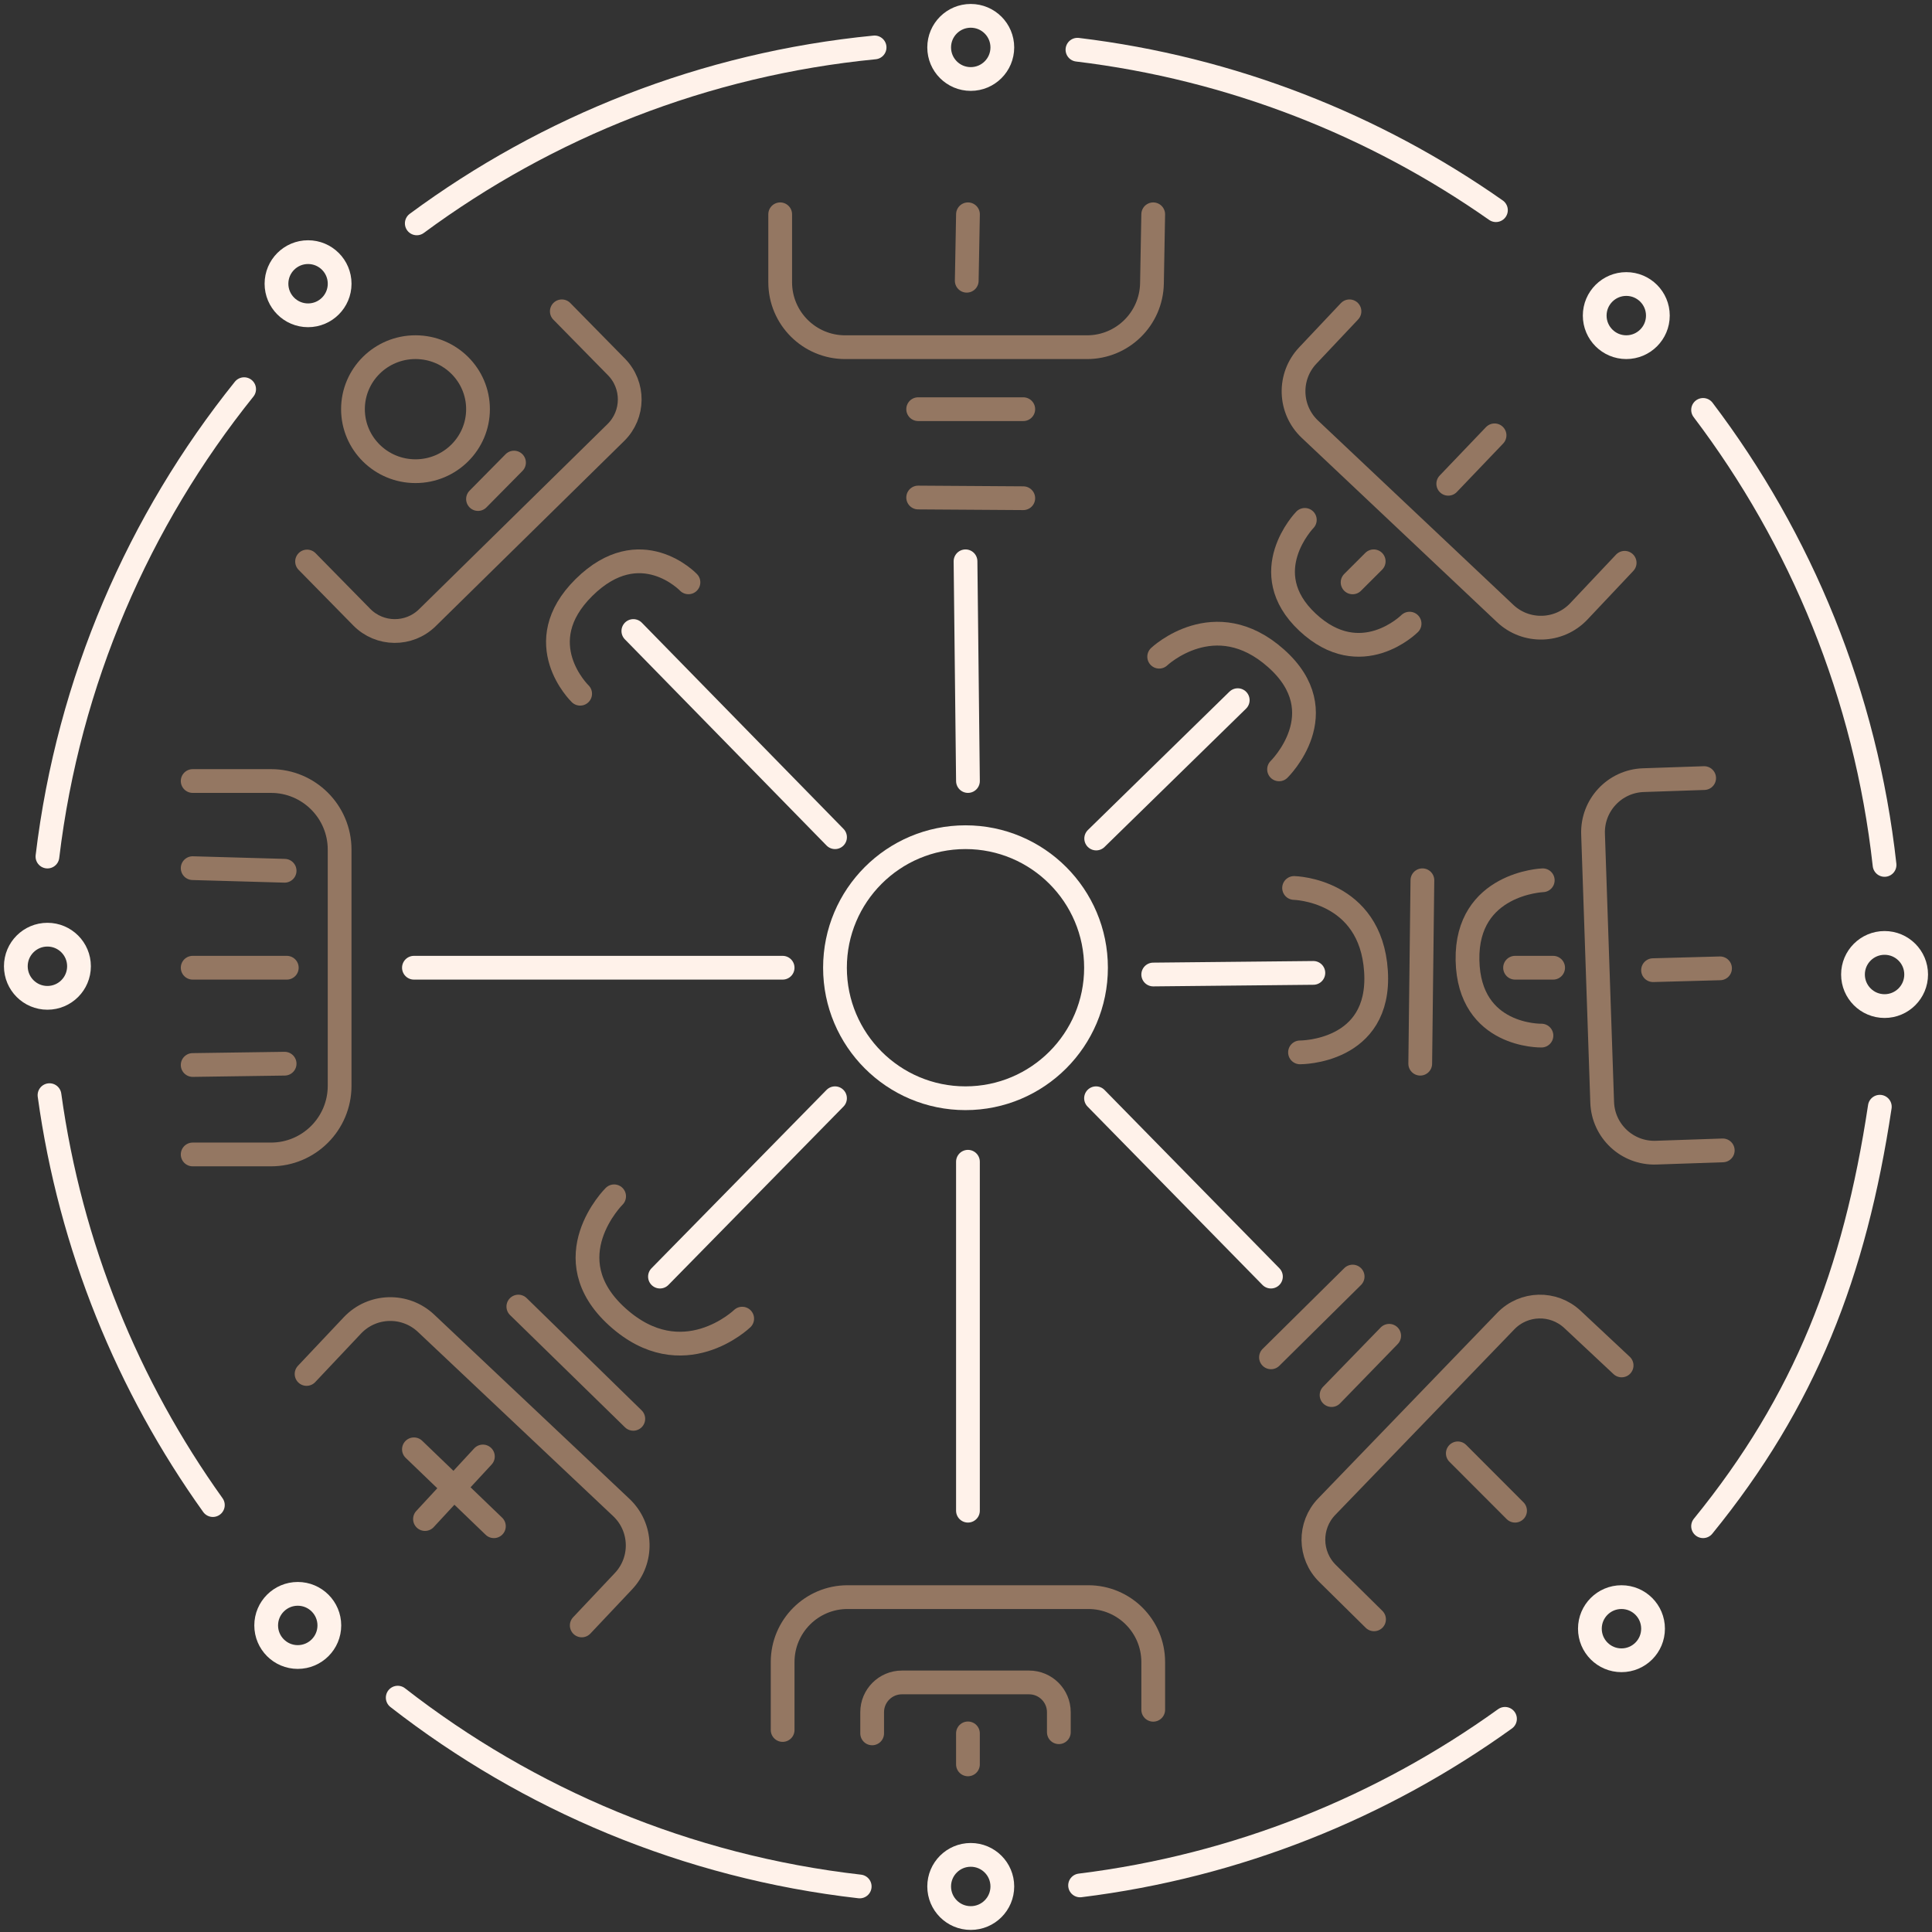 <svg width="244" height="244" viewBox="0 0 244 244" fill="none" xmlns="http://www.w3.org/2000/svg">
<rect x="0" y="0" width="244" height="244" fill="#333333" stroke="none"/>
<path d="M190.071 217.08C174.59 228.218 156.272 235.662 136.408 238.116" stroke="#FFF2EA" stroke-width="3" stroke-miterlimit="10" stroke-linecap="round" stroke-linejoin="round"/>
<path d="M237.41 139.773C234.233 160.855 227.954 176.948 215.09 192.752" stroke="#FFF2EA" stroke-width="3" stroke-miterlimit="10" stroke-linecap="round" stroke-linejoin="round"/>
<path d="M215.09 51.77C227.462 68.104 235.636 87.796 238.008 109.234" stroke="#FFF2EA" stroke-width="3" stroke-miterlimit="10" stroke-linecap="round" stroke-linejoin="round"/>
<path d="M136.076 6.279C155.58 8.632 173.603 15.793 188.927 26.543" stroke="#FFF2EA" stroke-width="3" stroke-miterlimit="10" stroke-linecap="round" stroke-linejoin="round"/>
<path d="M52.637 28.211C69.127 16.033 88.935 8.092 110.456 5.99" stroke="#FFF2EA" stroke-width="3" stroke-miterlimit="10" stroke-linecap="round" stroke-linejoin="round"/>
<path d="M5.992 108.177C8.651 85.991 17.529 65.717 30.832 49.15" stroke="#FFF2EA" stroke-width="3" stroke-miterlimit="10" stroke-linecap="round" stroke-linejoin="round"/>
<path d="M26.883 190.082C16.154 175.082 8.888 157.437 6.252 138.312" stroke="#FFF2EA" stroke-width="3" stroke-miterlimit="10" stroke-linecap="round" stroke-linejoin="round"/>
<path d="M108.575 238.248C86.729 235.761 66.713 227.243 50.23 214.403" stroke="#FFF2EA" stroke-width="3" stroke-miterlimit="10" stroke-linecap="round" stroke-linejoin="round"/>
<path d="M105.453 122.218C105.453 113.114 112.832 105.733 121.936 105.733C131.04 105.733 138.42 113.114 138.42 122.218C138.42 131.322 131.04 138.701 121.936 138.701C112.832 138.701 105.453 131.322 105.453 122.218Z" stroke="#FFF2EA" stroke-width="3" stroke-miterlimit="10" stroke-linecap="round" stroke-linejoin="round"/>
<path d="M138.422 138.702L160.511 161.227" stroke="#FFF2EA" stroke-width="3" stroke-miterlimit="10" stroke-linecap="round" stroke-linejoin="round"/>
<path d="M170.831 161.223L160.518 171.423" stroke="#947762" stroke-width="3" stroke-miterlimit="10" stroke-linecap="round" stroke-linejoin="round"/>
<path d="M175.445 168.702L168.17 176.19" stroke="#947762" stroke-width="3" stroke-miterlimit="10" stroke-linecap="round" stroke-linejoin="round"/>
<path d="M173.533 204.511L167.66 198.716C165.321 196.407 165.274 192.647 167.558 190.281L190.173 166.845C192.448 164.487 196.197 164.391 198.59 166.631L204.801 172.446" stroke="#947762" stroke-width="3" stroke-miterlimit="10" stroke-linecap="round" stroke-linejoin="round"/>
<path d="M105.456 138.702L83.35 161.227" stroke="#FFF2EA" stroke-width="3" stroke-miterlimit="10" stroke-linecap="round" stroke-linejoin="round"/>
<path d="M184.113 183.551L191.343 190.791" stroke="#947762" stroke-width="3" stroke-miterlimit="10" stroke-linecap="round" stroke-linejoin="round"/>
<path d="M122.246 146.722V190.791" stroke="#FFF2EA" stroke-width="3" stroke-miterlimit="10" stroke-linecap="round" stroke-linejoin="round"/>
<path d="M98.842 218.487V209.909C98.842 205.378 102.514 201.707 107.044 201.707H137.443C141.973 201.707 145.645 205.378 145.645 209.909V215.933" stroke="#947762" stroke-width="3" stroke-miterlimit="10" stroke-linecap="round" stroke-linejoin="round"/>
<path d="M98.533 27.065V35.644C98.533 40.174 102.207 43.848 106.737 43.848H137.283C141.757 43.848 145.403 40.264 145.486 35.793L145.644 27.065" stroke="#947762" stroke-width="3" stroke-miterlimit="10" stroke-linecap="round" stroke-linejoin="round"/>
<path d="M110.148 218.915V216.241C110.148 214.165 111.83 212.481 113.906 212.481H129.966C132.042 212.481 133.726 214.165 133.726 216.241V218.768" stroke="#947762" stroke-width="3" stroke-miterlimit="10" stroke-linecap="round" stroke-linejoin="round"/>
<path d="M122.246 218.917V222.83" stroke="#947762" stroke-width="3" stroke-miterlimit="10" stroke-linecap="round" stroke-linejoin="round"/>
<path d="M93.734 166.537C93.734 166.537 86.23 173.781 77.975 166.324C69.72 158.869 77.56 151.088 77.56 151.088" stroke="#947762" stroke-width="3" stroke-miterlimit="10" stroke-linecap="round" stroke-linejoin="round"/>
<path d="M79.981 179.189L65.463 165.012" stroke="#947762" stroke-width="3" stroke-miterlimit="10" stroke-linecap="round" stroke-linejoin="round"/>
<path d="M38.719 173.523L44.502 167.393C46.997 164.749 51.165 164.627 53.81 167.123L78.47 190.39C81.115 192.886 81.236 197.053 78.74 199.698L73.472 205.281" stroke="#947762" stroke-width="3" stroke-miterlimit="10" stroke-linecap="round" stroke-linejoin="round"/>
<path d="M60.986 183.944L53.674 191.846" stroke="#947762" stroke-width="3" stroke-miterlimit="10" stroke-linecap="round" stroke-linejoin="round"/>
<path d="M62.376 192.753L52.277 183.04" stroke="#947762" stroke-width="3" stroke-miterlimit="10" stroke-linecap="round" stroke-linejoin="round"/>
<path d="M98.841 122.218H52.277" stroke="#FFF2EA" stroke-width="3" stroke-miterlimit="10" stroke-linecap="round" stroke-linejoin="round"/>
<path d="M24.334 98.638H34.225C39.012 98.638 42.892 102.517 42.892 107.304V137.131C42.892 141.918 39.012 145.8 34.225 145.8H24.334" stroke="#947762" stroke-width="3" stroke-miterlimit="10" stroke-linecap="round" stroke-linejoin="round"/>
<path d="M35.946 134.338L24.334 134.503" stroke="#947762" stroke-width="3" stroke-miterlimit="10" stroke-linecap="round" stroke-linejoin="round"/>
<path d="M36.22 122.218H24.334" stroke="#947762" stroke-width="3" stroke-miterlimit="10" stroke-linecap="round" stroke-linejoin="round"/>
<path d="M35.946 109.972L24.334 109.643" stroke="#947762" stroke-width="3" stroke-miterlimit="10" stroke-linecap="round" stroke-linejoin="round"/>
<path d="M105.46 105.734L79.988 79.694" stroke="#FFF2EA" stroke-width="3" stroke-miterlimit="10" stroke-linecap="round" stroke-linejoin="round"/>
<path d="M73.269 87.614C73.269 87.614 66.642 81.221 73.757 74.192C80.873 67.162 86.947 73.545 86.947 73.545" stroke="#947762" stroke-width="3" stroke-miterlimit="10" stroke-linecap="round" stroke-linejoin="round"/>
<path d="M70.955 39.319L77.85 46.337C80.119 48.647 80.086 52.358 77.777 54.626L53.974 78.013C51.664 80.283 47.953 80.249 45.684 77.94L38.781 70.914" stroke="#947762" stroke-width="3" stroke-miterlimit="10" stroke-linecap="round" stroke-linejoin="round"/>
<path d="M44.578 51.676C44.578 47.351 48.113 43.846 52.474 43.846C56.835 43.846 60.37 47.351 60.37 51.676C60.37 56 56.835 59.508 52.474 59.508C48.113 59.508 44.578 56 44.578 51.676Z" stroke="#947762" stroke-width="3" stroke-miterlimit="10" stroke-linecap="round" stroke-linejoin="round"/>
<path d="M122.247 98.637L121.939 70.89" stroke="#FFF2EA" stroke-width="3" stroke-miterlimit="10" stroke-linecap="round" stroke-linejoin="round"/>
<path d="M129.233 62.921L115.959 62.834" stroke="#947762" stroke-width="3" stroke-miterlimit="10" stroke-linecap="round" stroke-linejoin="round"/>
<path d="M129.233 51.677H115.959" stroke="#947762" stroke-width="3" stroke-miterlimit="10" stroke-linecap="round" stroke-linejoin="round"/>
<path d="M122.249 27.065L122.094 35.456" stroke="#947762" stroke-width="3" stroke-miterlimit="10" stroke-linecap="round" stroke-linejoin="round"/>
<path d="M138.443 105.899L156.318 88.427" stroke="#FFF2EA" stroke-width="3" stroke-miterlimit="10" stroke-linecap="round" stroke-linejoin="round"/>
<path d="M146.398 82.936C146.398 82.936 153.422 76.267 161.15 83.135C168.878 90 161.538 97.165 161.538 97.165" stroke="#947762" stroke-width="3" stroke-miterlimit="10" stroke-linecap="round" stroke-linejoin="round"/>
<path d="M178.022 78.762C178.022 78.762 171.884 84.904 165.13 78.58C158.379 72.258 164.791 65.659 164.791 65.659" stroke="#947762" stroke-width="3" stroke-miterlimit="10" stroke-linecap="round" stroke-linejoin="round"/>
<path d="M205.184 71.077L199.401 77.207C196.905 79.852 192.737 79.973 190.093 77.478L165.433 54.21C162.787 51.715 162.667 47.547 165.163 44.902L170.43 39.319" stroke="#947762" stroke-width="3" stroke-miterlimit="10" stroke-linecap="round" stroke-linejoin="round"/>
<path d="M173.49 70.89L170.826 73.55" stroke="#947762" stroke-width="3" stroke-miterlimit="10" stroke-linecap="round" stroke-linejoin="round"/>
<path d="M182.906 61.098L188.754 54.981" stroke="#947762" stroke-width="3" stroke-miterlimit="10" stroke-linecap="round" stroke-linejoin="round"/>
<path d="M145.646 123.075L165.869 122.871" stroke="#FFF2EA" stroke-width="3" stroke-miterlimit="10" stroke-linecap="round" stroke-linejoin="round"/>
<path d="M163.436 112.145C163.436 112.145 173.12 112.348 173.78 122.664C174.441 132.981 164.184 132.909 164.184 132.909" stroke="#947762" stroke-width="3" stroke-miterlimit="10" stroke-linecap="round" stroke-linejoin="round"/>
<path d="M194.676 130.79C194.676 130.79 185.527 131.006 185.337 121.271C185.147 111.536 194.841 111.173 194.841 111.173" stroke="#947762" stroke-width="3" stroke-miterlimit="10" stroke-linecap="round" stroke-linejoin="round"/>
<path d="M217.574 145.287L209.152 145.573C205.518 145.696 202.47 142.852 202.346 139.215L201.193 105.333C201.07 101.698 203.916 98.652 207.551 98.528L215.224 98.268" stroke="#947762" stroke-width="3" stroke-miterlimit="10" stroke-linecap="round" stroke-linejoin="round"/>
<path d="M208.77 122.526L217.23 122.296" stroke="#947762" stroke-width="3" stroke-miterlimit="10" stroke-linecap="round" stroke-linejoin="round"/>
<path d="M179.64 111.173L179.367 134.338" stroke="#947762" stroke-width="3" stroke-miterlimit="10" stroke-linecap="round" stroke-linejoin="round"/>
<path d="M191.344 122.218H196.151" stroke="#947762" stroke-width="3" stroke-miterlimit="10" stroke-linecap="round" stroke-linejoin="round"/>
<path d="M60.369 63.025L64.916 58.422" stroke="#947762" stroke-width="3" stroke-miterlimit="10" stroke-linecap="round" stroke-linejoin="round"/>
<path d="M118.611 5.989C118.611 3.786 120.395 2 122.599 2C124.802 2 126.588 3.786 126.588 5.989C126.588 8.193 124.802 9.977 122.599 9.977C120.395 9.977 118.611 8.193 118.611 5.989Z" stroke="#FFF2EA" stroke-width="3" stroke-miterlimit="10" stroke-linecap="round" stroke-linejoin="round"/>
<path d="M34.918 35.834C34.918 33.63 36.704 31.844 38.906 31.844C41.109 31.844 42.895 33.63 42.895 35.834C42.895 38.035 41.109 39.821 38.906 39.821C36.704 39.821 34.918 38.035 34.918 35.834Z" stroke="#FFF2EA" stroke-width="3" stroke-miterlimit="10" stroke-linecap="round" stroke-linejoin="round"/>
<path d="M2 122.033C2 119.83 3.786 118.044 5.989 118.044C8.191 118.044 9.977 119.83 9.977 122.033C9.977 124.235 8.191 126.021 5.989 126.021C3.786 126.021 2 124.235 2 122.033Z" stroke="#FFF2EA" stroke-width="3" stroke-miterlimit="10" stroke-linecap="round" stroke-linejoin="round"/>
<path d="M33.617 205.281C33.617 203.08 35.403 201.294 37.605 201.294C39.808 201.294 41.594 203.08 41.594 205.281C41.594 207.485 39.808 209.271 37.605 209.271C35.403 209.271 33.617 207.485 33.617 205.281Z" stroke="#FFF2EA" stroke-width="3" stroke-miterlimit="10" stroke-linecap="round" stroke-linejoin="round"/>
<path d="M118.611 238.248C118.611 236.044 120.395 234.26 122.599 234.26C124.802 234.26 126.588 236.044 126.588 238.248C126.588 240.451 124.802 242.237 122.599 242.237C120.395 242.237 118.611 240.451 118.611 238.248Z" stroke="#FFF2EA" stroke-width="3" stroke-miterlimit="10" stroke-linecap="round" stroke-linejoin="round"/>
<path d="M200.793 205.694C200.793 203.49 202.579 201.707 204.782 201.707C206.986 201.707 208.77 203.49 208.77 205.694C208.77 207.897 206.986 209.683 204.782 209.683C202.579 209.683 200.793 207.897 200.793 205.694Z" stroke="#FFF2EA" stroke-width="3" stroke-miterlimit="10" stroke-linecap="round" stroke-linejoin="round"/>
<path d="M234.021 123.073C234.021 120.869 235.807 119.085 238.011 119.085C240.212 119.085 241.998 120.869 241.998 123.073C241.998 125.276 240.212 127.062 238.011 127.062C235.807 127.062 234.021 125.276 234.021 123.073Z" stroke="#FFF2EA" stroke-width="3" stroke-miterlimit="10" stroke-linecap="round" stroke-linejoin="round"/>
<path d="M201.402 39.857C201.402 37.654 203.188 35.87 205.39 35.87C207.593 35.87 209.379 37.654 209.379 39.857C209.379 42.06 207.593 43.846 205.39 43.846C203.188 43.846 201.402 42.06 201.402 39.857Z" stroke="#FFF2EA" stroke-width="3" stroke-miterlimit="10" stroke-linecap="round" stroke-linejoin="round"/>
</svg>
